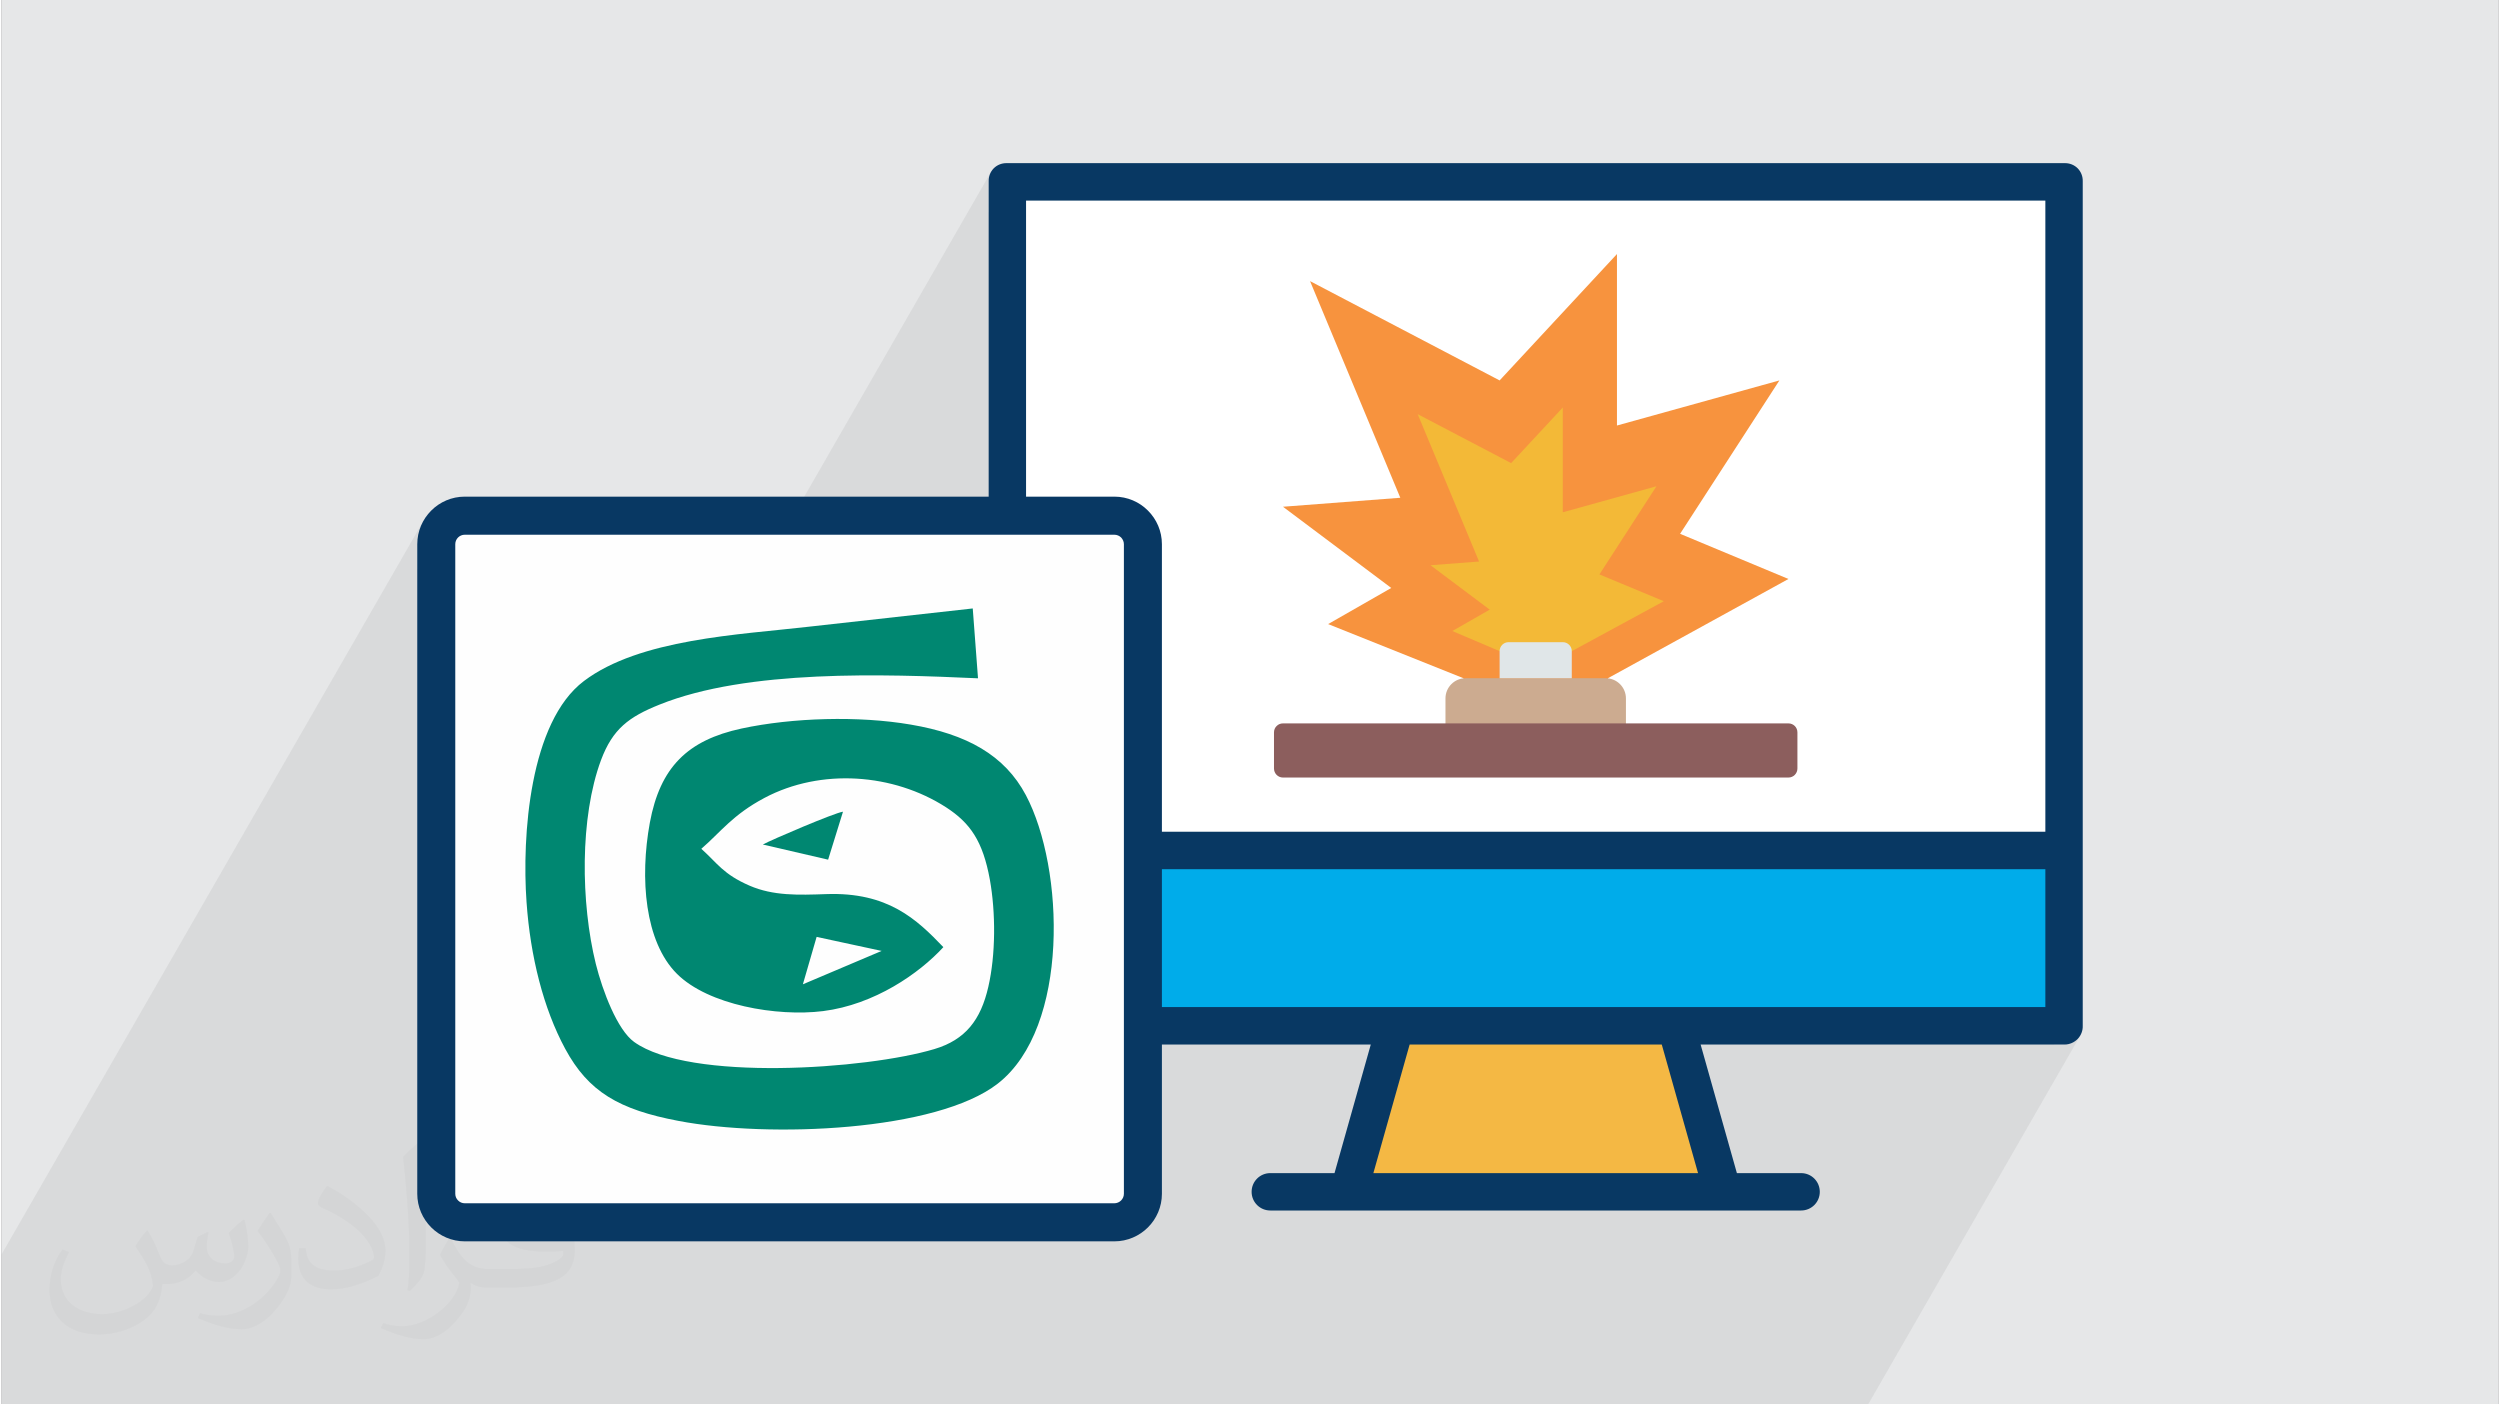 <?xml version="1.0" encoding="UTF-8"?>
<!DOCTYPE svg PUBLIC "-//W3C//DTD SVG 1.0//EN" "http://www.w3.org/TR/2001/REC-SVG-20010904/DTD/svg10.dtd">
<!-- Creator: CorelDRAW 2017 -->
<svg xmlns="http://www.w3.org/2000/svg" xml:space="preserve" width="356px" height="200px" version="1.0" style="shape-rendering:geometricPrecision; text-rendering:geometricPrecision; image-rendering:optimizeQuality; fill-rule:evenodd; clip-rule:evenodd"
viewBox="0 0 35600 20025"
 xmlns:xlink="http://www.w3.org/1999/xlink">
 <rect x="0" y="0" width="35600" height="20025" fill="#808080" stroke="none"/>
 <defs>
  <style type="text/css">
   <![CDATA[
    .fil7 {fill:#FEFEFE}
    .fil8 {fill:#008771}
    .fil0 {fill:#E6E7E8}
    .fil9 {fill:#F7933E;fill-rule:nonzero}
    .fil10 {fill:#F3B937;fill-rule:nonzero}
    .fil12 {fill:#E0E6E8;fill-rule:nonzero}
    .fil11 {fill:#CCAB90;fill-rule:nonzero}
    .fil13 {fill:#8C5E5D;fill-rule:nonzero}
    .fil3 {fill:#00ACEA;fill-rule:nonzero}
    .fil6 {fill:#083863;fill-rule:nonzero}
    .fil5 {fill:#F4B844;fill-rule:nonzero}
    .fil4 {fill:white;fill-rule:nonzero}
    .fil1 {fill:#373435;fill-opacity:0.031}
    .fil2 {fill:#373435;fill-opacity:0.078}
   ]]>
  </style>
 </defs>
 <g id="Layer_x0020_1">
  <g id="_2374124350064">
   <path class="fil0" d="M0 0l35600 0 0 20025 -35600 0 0 -20025z"/>
   <path class="fil1" d="M2082 17547c68,104 112,203 155,312 32,64 49,183 199,183 44,0 107,-14 163,-45 63,-33 111,-83 136,-159l60 -202 146 -72 10 10c-20,77 -25,149 -25,206 0,170 146,234 262,234 68,0 129,-34 129,-95 0,-81 -34,-217 -78,-339 68,-68 136,-136 214,-191l12 6c34,144 53,287 53,381 0,93 -41,196 -75,264 -70,132 -194,238 -344,238 -114,0 -241,-58 -328,-163l-5 0c-82,101 -209,193 -412,193l-63 0c-10,134 -39,229 -83,314 -121,237 -480,404 -818,404 -470,0 -706,-272 -706,-633 0,-223 73,-431 185,-578l92 38c-70,134 -117,262 -117,385 0,338 275,499 592,499 294,0 658,-187 724,-404 -25,-237 -114,-348 -250,-565 41,-72 94,-144 160,-221l12 0 0 0 0 0zm5421 -1274c99,62 196,136 291,221 -53,74 -119,142 -201,202 -95,-77 -190,-143 -287,-213 66,-74 131,-146 197,-210l0 0 0 0zm51 926c-160,0 -291,105 -291,183 0,168 320,219 703,217 -48,-196 -216,-400 -412,-400zm-359 895c208,0 390,-6 529,-41 155,-39 286,-118 286,-171 0,-15 0,-31 -5,-46 -87,8 -187,8 -274,8 -282,0 -498,-64 -583,-222 -21,-44 -36,-93 -36,-149 0,-152 66,-303 182,-406 97,-85 204,-138 313,-138 197,0 354,158 464,408 60,136 101,293 101,491 0,132 -36,243 -118,326 -153,148 -435,204 -867,204l-196 0 0 0 -51 0c-107,0 -184,-19 -245,-66l-10 0c3,25 5,50 5,72 0,97 -32,221 -97,320 -192,287 -400,410 -580,410 -182,0 -405,-70 -606,-161l36 -70c65,27 155,46 279,46 325,0 752,-314 805,-619 -12,-25 -34,-58 -65,-93 -95,-113 -155,-208 -211,-307 48,-95 92,-171 133,-239l17 -2c139,282 265,445 546,445l44 0 0 0 204 0 0 0 0 0zm-1408 299c24,-130 26,-276 26,-413l0 -202c0,-377 -48,-926 -87,-1282 68,-75 163,-161 238,-219l22 6c51,450 63,972 63,1452 0,126 -5,250 -17,340 -7,114 -73,201 -214,332l-31 -14 0 0 0 0zm-1449 -596c7,177 94,318 398,318 189,0 349,-50 526,-135 32,-14 49,-33 49,-49 0,-111 -85,-258 -228,-392 -139,-126 -323,-237 -495,-311 -59,-25 -78,-52 -78,-77 0,-51 68,-158 124,-235l19 -2c197,103 417,256 580,427 148,157 240,316 240,489 0,128 -39,250 -102,361 -216,109 -446,192 -674,192 -277,0 -466,-130 -466,-436 0,-33 0,-84 12,-150l95 0 0 0 0 0zm-501 -503l172 278c63,103 122,215 122,392l0 227c0,183 -117,379 -306,573 -148,132 -279,188 -400,188 -180,0 -386,-56 -624,-159l27 -70c75,21 162,37 269,37 342,-2 692,-252 852,-557 19,-35 26,-68 26,-90 0,-36 -19,-75 -34,-110 -87,-165 -184,-315 -291,-453 56,-89 112,-174 173,-258l14 2z"/>
   <path class="fil2" d="M16174 20025l-79 0 -16 0 -25 0 -15 0 -54 0 -180 0 -18 0 -151 0 0 0 -77 0 -107 0 0 0 -155 0 -315 0 -62 0 -19 0 -8 0 -23 0 -21 0 -44 0 -199 0 -78 0 -111 0 -111 0 -5 0 -6 0 -6 0 0 0 -72 0 -164 0 -169 0 -21 0 -86 0 -18 0 -263 0 -47 0 -232 0 -155 0 -154 0 -313 0 -94 0 -24 0 -13 0 -212 0 -264 0 -284 0 -326 0 -29 0 -125 0 -77 0 -157 0 -22 0 -52 0 -68 0 -117 0 -214 0 -131 0 -33 0 -135 0 -121 0 -59 0 -127 0 -102 0 -23 0 -24 0 -84 0 -69 0 -144 0 0 0 -318 0 -318 0 -849 0 -12 0 -181 0 -216 0 -183 0 -68 0 -2 0 -181 0 -725 0 -149 0 -218 0 -625 0 -153 0 -140 0 -118 0 -54 0 -94 0 -25 0 -95 0 -5 0 -63 0 -348 0 -25 0 -101 0 -155 0 -42 0 -738 0 -26 0 -867 0 -123 0 -2248 0 0 -1017 0 -35 0 -542 0 -366 0 -180 6009 -10449 -29 60 -23 62 -17 65 -10 67 -3 69 0 366 340 -593 50 -60 60 -50 69 -38 77 -23 81 -9 4685 0 2812 -4890 -10 23 -8 24 -6 24 -3 26 0 25 0 446 256 -446 0 758 277 -482 0 4492 1259 0 82 9 76 23 69 38 60 50 50 60 38 69 18 57 420 -731 79 -111 95 -107 112 -103 128 -101 144 -97 160 -93 176 -89 190 -85 206 -82 125 -44 607 -1055 19 -33 23 -30 27 -27 31 -22 35 -19 2928 -1344 27 -11 28 -7 28 -5 29 -1 29 1 28 5 28 7 27 11 2924 1344 34 19 31 23 28 26 23 30 19 33 14 35 9 38 3 39 0 763 250 68 235 73 220 76 206 82 190 85 176 89 160 94 144 97 128 101 112 104 95 108 79 111 61 114 45 117 26 119 9 123 -9 121 -26 119 -45 116 -61 114 -2297 3993 4369 0 -152 265 429 0 -1285 2235 1008 0 -152 265 429 0 -154 269 154 0 26 -2 26 -4 25 -7 24 -9 23 -12 21 -13 21 -16 19 -18 17 -20 15 -21 -3022 5254 -8 0 -138 0 -155 0 -429 0 -1008 0 -430 0 -223 0 -154 0 -1266 0 -510 0 -1017 0 -1199 0 -128 0 -190 0 -89 0 -208 0 -240 0 -38 0 -279 0 -197 0 -155 0 -163 0 -82 0 -378 0 -267 0 -193 0 -237 0 -107 0 -16 0 -195 0 -130 0 -11 0 -5 0 -10 0 -1 0 -186 0 -34 0 -37 0 -25 0 -74 0 -151 0 -54 0 -21 0z"/>
   <path class="fil3" d="M14330 14624l15087 0 0 -2500 -15087 0 0 2500z"/>
   <path class="fil4" d="M29417 2584l0 9540 -15087 0 0 -9540 15087 0z"/>
   <path class="fil5" d="M23873 14624l667 2377 -5333 0 667 -2377 3999 0z"/>
   <path class="fil6" d="M29417 2326l-15087 0c-69,-1 -135,25 -184,74 -48,49 -74,116 -72,184l0 12040c-3,69 23,137 71,188 48,50 115,80 185,81l5192 0 -517 1833 -916 0c-147,0 -266,119 -266,267 0,147 119,266 266,266l7569 0c147,0 266,-119 266,-266 0,-148 -119,-267 -266,-267l-916 0 -517 -1833 5192 0c70,-1 137,-31 185,-81 48,-51 74,-119 71,-188l0 -12040c2,-68 -24,-135 -72,-184 -49,-49 -115,-75 -184,-74zm-5229 14400l-4629 0 517 -1833 3595 0 517 1833zm4952 -2367l-14533 0 0 -1966 14533 0 0 1966zm-14533 -2500l0 -8999 14533 0 0 8999 -14533 0z"/>
   <rect class="fil7" x="6198" y="7352" width="10075" height="10075" rx="407" ry="407"/>
   <path class="fil6" d="M6604 7081l9262 0c187,0 357,76 479,199 123,123 199,292 199,479l0 9262c0,186 -76,356 -199,479 -122,122 -292,199 -479,199l-9262 0c-186,0 -356,-77 -478,-199 -123,-123 -199,-293 -199,-479l0 -9262c0,-187 76,-356 199,-479 122,-123 292,-199 478,-199zm9262 543l-9262 0c-37,0 -71,15 -95,39 -25,25 -40,59 -40,96l0 9262c0,37 15,71 40,95 24,25 58,40 95,40l9262 0c37,0 71,-15 96,-40 24,-24 40,-58 40,-95l0 -9262c0,-37 -16,-71 -40,-96 -25,-24 -59,-39 -96,-39z"/>
   <g>
    <path class="fil8" d="M11425 14034l196 -676 927 200 -1123 476zm2003 -530c-382,-399 -793,-788 -1672,-756 -394,14 -753,26 -1090,-120 -378,-164 -457,-318 -689,-526 275,-237 445,-484 901,-726 804,-426 1837,-350 2588,134 344,223 525,481 625,1032 84,468 84,1069 -22,1528 -108,473 -327,755 -768,887 -970,291 -3499,465 -4283,-102 -238,-172 -448,-723 -545,-1111 -215,-868 -230,-2089 74,-2907 166,-444 397,-616 834,-791 1256,-505 3207,-435 4541,-375l-75 -996 -2343 261c-988,114 -2406,173 -3201,774 -774,585 -885,2207 -818,3152 54,773 240,1515 551,2091 331,613 766,868 1618,1029 1287,246 3679,148 4551,-533 1025,-800 950,-3072 400,-4111 -303,-572 -843,-871 -1642,-1007 -740,-127 -1685,-100 -2412,56 -769,166 -1161,550 -1308,1343 -145,791 -73,1696 386,2154 448,447 1427,614 2084,532 732,-92 1373,-538 1715,-912l0 0 0 0z"/>
    <path class="fil8" d="M10854 12041l931 216 212 -684c-113,13 -1022,401 -1143,468z"/>
   </g>
   <g>
    <path class="fil9" d="M20844 9670l-1930 -772 900 -515 -1544 -1158 1673 -128 -1287 -3089 2703 1416 1673 -1802 0 2445 2316 -643 -1416 2187 1545 644 -2574 1415 0 258 -2059 0 0 -258z"/>
    <path class="fil10" d="M21359 9284l-674 -287 533 -305 -844 -633 692 -53 -875 -2101 1332 698 737 -793 0 1494 1335 -371 -813 1257 918 382 -1312 712 -1029 0z"/>
    <path class="fil11" d="M20874 9670l1999 0c158,0 287,129 287,288l0 613 -2573 0 0 -613c0,-159 128,-288 287,-288z"/>
    <path class="fil12" d="M21487 9156l773 0c70,0 128,57 128,128l0 386 -1029 0 0 -386c0,-71 57,-128 128,-128z"/>
    <path class="fil13" d="M18270 10314l7207 0c71,0 128,57 128,128l0 515c0,71 -57,129 -128,129l-7207 0c-71,0 -128,-58 -128,-129l0 -515c0,-71 57,-128 128,-128z"/>
   </g>
  </g>
 </g>
</svg>
